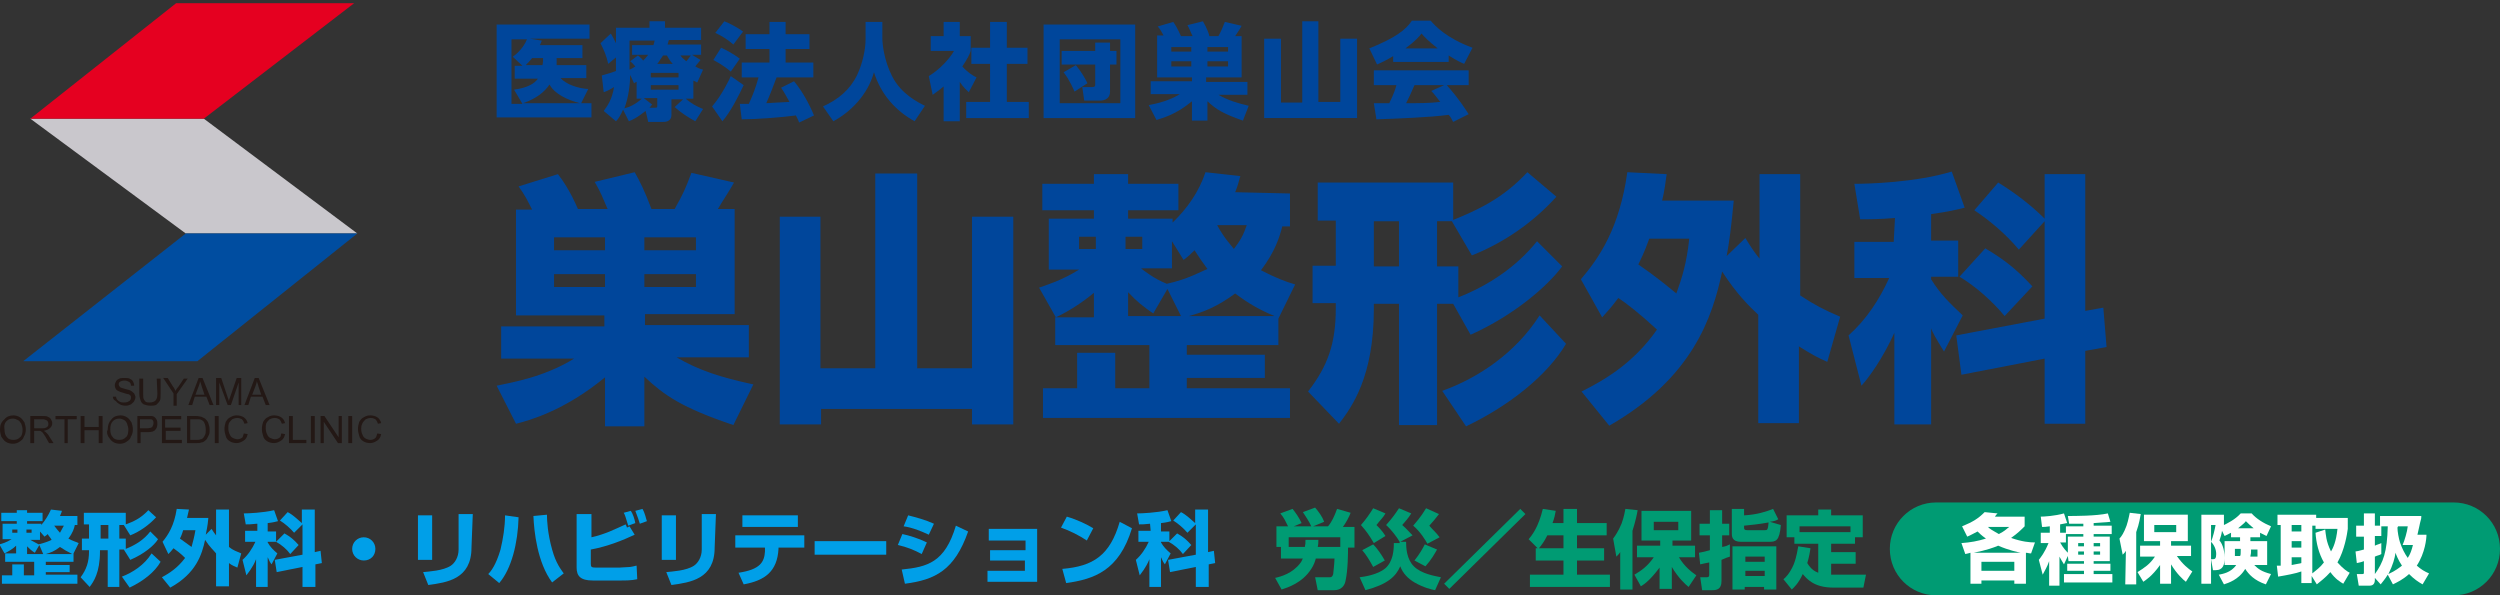 <?xml version="1.0" encoding="utf-8"?>
<!-- Generator: Adobe Illustrator 27.5.0, SVG Export Plug-In . SVG Version: 6.00 Build 0)  -->
<svg version="1.1" id="レイヤー_1" xmlns="http://www.w3.org/2000/svg" xmlns:xlink="http://www.w3.org/1999/xlink" x="0px"
	 y="0px" viewBox="0 0 387.6 92.3" style="enable-background:new 0 0 387.6 92.3;" xml:space="preserve">
<rect x="0" y="0" width="387.6" height="92.3" fill="#333333" stroke="none"/>
<style type="text/css">
	.st0{fill:#231815;}
	.st1{fill:#C9C7CC;}
	.st2{fill:#E50020;}
	.st3{fill:#004DA0;}
	.st4{fill:#009FE8;}
	.st5{fill:#009B73;}
	.st6{fill:#FFFFFF;}
	.st7{fill:#00469B;}
</style>
<g>
	<g>
		<path class="st0" d="M17.5,61.5H18c0,0.2,0.1,0.4,0.2,0.5s0.2,0.2,0.4,0.3c0.2,0.1,0.4,0.1,0.6,0.1s0.4,0,0.6-0.1s0.3-0.1,0.4-0.3
			c0.1-0.1,0.1-0.2,0.1-0.4c0-0.1,0-0.2-0.1-0.3c-0.1-0.1-0.2-0.2-0.4-0.2c-0.1,0-0.4-0.1-0.7-0.2c-0.4-0.1-0.6-0.2-0.8-0.3
			c-0.2-0.1-0.3-0.2-0.4-0.4c-0.1-0.2-0.1-0.3-0.1-0.5s0.1-0.4,0.2-0.6s0.3-0.3,0.5-0.4s0.5-0.1,0.8-0.1s0.6,0,0.8,0.1
			c0.2,0.1,0.4,0.2,0.5,0.4c0.1,0.2,0.2,0.4,0.2,0.7h-0.5c0-0.3-0.1-0.5-0.3-0.6c-0.2-0.1-0.4-0.2-0.7-0.2c-0.3,0-0.6,0.1-0.7,0.2
			c-0.2,0.1-0.2,0.3-0.2,0.4s0.1,0.3,0.2,0.4s0.4,0.2,0.8,0.3c0.4,0.1,0.8,0.2,0.9,0.3c0.2,0.1,0.4,0.3,0.5,0.4
			c0.1,0.2,0.2,0.4,0.2,0.6s-0.1,0.4-0.2,0.6s-0.3,0.3-0.5,0.5c-0.2,0.1-0.5,0.2-0.8,0.2c-0.4,0-0.7-0.1-0.9-0.2s-0.5-0.3-0.6-0.5
			C17.6,62,17.5,61.8,17.5,61.5z"/>
		<path class="st0" d="M24.3,58.7h0.6v2.4c0,0.4,0,0.8-0.1,1s-0.3,0.4-0.5,0.6s-0.6,0.2-1,0.2s-0.7-0.1-1-0.2
			c-0.2-0.1-0.4-0.3-0.5-0.6c-0.1-0.3-0.2-0.6-0.2-1v-2.4h0.6v2.4c0,0.4,0,0.6,0.1,0.8c0.1,0.2,0.2,0.3,0.3,0.4
			c0.2,0.1,0.4,0.1,0.6,0.1c0.4,0,0.7-0.1,0.9-0.3c0.2-0.2,0.3-0.5,0.3-1.1L24.3,58.7L24.3,58.7z"/>
		<path class="st0" d="M26.9,62.8V61l-1.6-2.4H26l0.8,1.3c0.2,0.2,0.3,0.5,0.4,0.7c0.1-0.2,0.3-0.5,0.5-0.7l0.8-1.2h0.6l-1.7,2.4
			v1.8h-0.5V62.8z"/>
		<path class="st0" d="M30.8,59.9c0.1-0.3,0.2-0.5,0.2-0.8c0.1,0.2,0.2,0.5,0.3,0.9l0.4,1.2h-1.4L30.8,59.9z M29.8,62.8l0.4-1.3H32
			l0.5,1.3h0.6l-1.7-4.2h-0.6l-1.6,4.2H29.8z"/>
		<path class="st0" d="M33.5,62.8v-4.2h0.8l1,3c0.1,0.3,0.2,0.5,0.2,0.6c0-0.2,0.1-0.4,0.2-0.7l1-2.9h0.7v4.2H37v-3.5l-1.2,3.5h-0.5
			L34,59.3v3.5H33.5z"/>
		<path class="st0" d="M39.6,59.9c0.1-0.3,0.2-0.5,0.2-0.8c0.1,0.2,0.2,0.5,0.3,0.9l0.4,1.2h-1.4L39.6,59.9z M38.5,62.8l0.4-1.3h1.8
			l0.5,1.3h0.6l-1.7-4.2h-0.6l-1.6,4.2H38.5z"/>
		<path class="st0" d="M1,65.3c0.3-0.3,0.6-0.4,1-0.4c0.3,0,0.5,0.1,0.7,0.2c0.3,0.1,0.4,0.3,0.6,0.6c0.1,0.3,0.2,0.6,0.2,0.9
			c0,0.5-0.1,1-0.4,1.2c-0.3,0.3-0.6,0.4-1,0.4s-0.8-0.1-1-0.4c-0.3-0.3-0.4-0.7-0.4-1.2C0.6,66,0.7,65.6,1,65.3z M0.2,67.7
			c0.2,0.3,0.4,0.6,0.7,0.8c0.3,0.2,0.7,0.3,1.1,0.3s0.7-0.1,1-0.3c0.3-0.2,0.6-0.4,0.7-0.8C3.9,67.4,4,67,4,66.6s-0.1-0.8-0.2-1.1
			c-0.2-0.3-0.4-0.6-0.7-0.8c-0.3-0.2-0.7-0.3-1-0.3c-0.6,0-1.1,0.2-1.4,0.6C0.2,65.4,0,65.9,0,66.6C0,67,0.1,67.3,0.2,67.7z"/>
		<path class="st0" d="M5.3,65h1.3c0.3,0,0.5,0.1,0.7,0.2c0.1,0.1,0.2,0.3,0.2,0.5c0,0.1,0,0.3-0.1,0.4s-0.2,0.2-0.3,0.2
			c-0.1,0.1-0.3,0.1-0.6,0.1H5.3V65z M5.3,68.7v-1.9h0.6c0.1,0,0.2,0,0.3,0c0.1,0,0.2,0.1,0.2,0.1C6.5,67,6.6,67,6.7,67.2
			c0.1,0.1,0.2,0.3,0.4,0.6l0.5,0.9h0.7l-0.7-1.1c-0.1-0.2-0.3-0.4-0.5-0.6c-0.1-0.1-0.2-0.1-0.3-0.2c0.4-0.1,0.7-0.2,0.9-0.4
			c0.3-0.2,0.4-0.5,0.4-0.8c0-0.2-0.1-0.4-0.2-0.6c-0.1-0.2-0.3-0.3-0.5-0.4s-0.5-0.1-0.8-0.1H4.7v4.2H5.3z"/>
		<path class="st0" d="M10,68.7V65H8.6v-0.5h3.3V65h-1.4v3.7H10z"/>
		<path class="st0" d="M12.5,68.7v-4.2h0.6v1.7h2.2v-1.7h0.6v4.2h-0.6v-2h-2.2v2H12.5z"/>
		<path class="st0" d="M17.5,65.3c0.3-0.3,0.6-0.4,1-0.4c0.3,0,0.5,0.1,0.7,0.2s0.4,0.3,0.5,0.6c0.1,0.3,0.2,0.6,0.2,0.9
			c0,0.5-0.1,1-0.4,1.2c-0.3,0.3-0.6,0.4-1,0.4s-0.8-0.1-1-0.4c-0.3-0.3-0.4-0.7-0.4-1.2C17.1,66,17.2,65.6,17.5,65.3z M16.8,67.7
			c0.2,0.3,0.4,0.6,0.7,0.8c0.3,0.2,0.7,0.3,1.1,0.3s0.7-0.1,1-0.3c0.3-0.2,0.6-0.4,0.7-0.8c0.2-0.3,0.3-0.7,0.3-1.1
			s-0.1-0.8-0.2-1.1c-0.2-0.3-0.4-0.6-0.7-0.8c-0.3-0.2-0.7-0.3-1-0.3c-0.6,0-1.1,0.2-1.4,0.6c-0.4,0.4-0.6,0.9-0.6,1.6
			C16.5,67,16.6,67.3,16.8,67.7z"/>
		<path class="st0" d="M21.8,65h1.1c0.2,0,0.4,0,0.5,0s0.3,0.1,0.3,0.2c0.1,0.1,0.1,0.3,0.1,0.4c0,0.2-0.1,0.4-0.2,0.6
			c-0.1,0.1-0.4,0.2-0.8,0.2h-1.1V65H21.8z M21.8,68.7V67h1.1c0.6,0,1-0.1,1.2-0.4c0.2-0.2,0.3-0.5,0.3-0.9c0-0.2,0-0.4-0.1-0.6
			s-0.2-0.3-0.3-0.4c-0.1-0.1-0.3-0.2-0.5-0.2c-0.1,0-0.4,0-0.6,0h-1.6v4.2H21.8z"/>
		<path class="st0" d="M25.1,68.7v-4.2h3V65h-2.5v1.3H28v0.5h-2.3v1.4h2.5v0.5H25.1z"/>
		<path class="st0" d="M29.6,65h0.9c0.3,0,0.6,0,0.7,0.1c0.2,0.1,0.4,0.2,0.5,0.5c0.1,0.2,0.2,0.6,0.2,1c0,0.3,0,0.6-0.1,0.8
			c-0.1,0.2-0.2,0.4-0.3,0.5c-0.1,0.1-0.2,0.2-0.4,0.2c-0.2,0.1-0.4,0.1-0.7,0.1h-0.9V65H29.6z M30.5,68.7c0.3,0,0.5,0,0.7-0.1
			c0.2,0,0.4-0.1,0.5-0.2s0.3-0.2,0.4-0.4c0.1-0.2,0.2-0.4,0.3-0.6s0.1-0.5,0.1-0.8c0-0.4-0.1-0.7-0.2-1c-0.1-0.3-0.3-0.5-0.5-0.7
			c-0.2-0.1-0.4-0.2-0.6-0.3c-0.2,0-0.4-0.1-0.7-0.1H29v4.2H30.5z"/>
		<path class="st0" d="M33.3,68.7v-4.2h0.6v4.2H33.3z"/>
		<path class="st0" d="M37.8,67.2l0.6,0.1c-0.1,0.5-0.3,0.8-0.6,1s-0.7,0.4-1.1,0.4c-0.4,0-0.8-0.1-1.1-0.3
			c-0.3-0.2-0.5-0.4-0.6-0.8c-0.1-0.3-0.2-0.7-0.2-1.1s0.1-0.8,0.2-1.1c0.2-0.3,0.4-0.6,0.7-0.7c0.3-0.2,0.6-0.3,1-0.3
			s0.8,0.1,1.1,0.3c0.3,0.2,0.5,0.5,0.6,0.9l-0.5,0.1c-0.1-0.3-0.2-0.5-0.4-0.7c-0.2-0.1-0.4-0.2-0.7-0.2S36.2,64.9,36,65
			c-0.2,0.2-0.4,0.4-0.5,0.6c-0.1,0.3-0.1,0.5-0.1,0.8c0,0.4,0.1,0.7,0.2,0.9c0.1,0.3,0.3,0.5,0.5,0.6s0.5,0.2,0.7,0.2
			c0.3,0,0.6-0.1,0.8-0.3C37.6,67.8,37.7,67.6,37.8,67.2z"/>
		<path class="st0" d="M43.6,67.2l0.6,0.1c-0.1,0.5-0.3,0.8-0.6,1s-0.7,0.4-1.1,0.4c-0.4,0-0.8-0.1-1.1-0.3
			c-0.3-0.2-0.5-0.4-0.6-0.8c-0.1-0.3-0.2-0.7-0.2-1.1s0.1-0.8,0.2-1.1c0.2-0.3,0.4-0.6,0.7-0.7c0.3-0.2,0.6-0.3,1-0.3
			s0.8,0.1,1.1,0.3c0.3,0.2,0.5,0.5,0.6,0.9l-0.5,0.1c-0.1-0.3-0.2-0.5-0.4-0.7c-0.2-0.1-0.4-0.2-0.7-0.2S42,64.9,41.8,65
			c-0.2,0.2-0.4,0.4-0.5,0.6c-0.1,0.3-0.1,0.5-0.1,0.8c0,0.4,0.1,0.7,0.2,0.9c0.1,0.3,0.3,0.5,0.5,0.6s0.5,0.2,0.7,0.2
			c0.3,0,0.6-0.1,0.8-0.3S43.5,67.6,43.6,67.2z"/>
		<path class="st0" d="M44.8,68.7v-4.2h0.6v3.7h2.1v0.5H44.8z"/>
		<path class="st0" d="M48.2,68.7v-4.2h0.6v4.2H48.2z"/>
		<path class="st0" d="M49.7,68.7v-4.2h0.6l2.2,3.3v-3.3H53v4.2h-0.6l-2.2-3.3v3.3H49.7z"/>
		<path class="st0" d="M54,68.7v-4.2h0.6v4.2H54z"/>
		<path class="st0" d="M58.5,67.2l0.6,0.1c-0.1,0.5-0.3,0.8-0.6,1s-0.7,0.4-1.1,0.4c-0.4,0-0.8-0.1-1.1-0.3
			c-0.3-0.2-0.5-0.4-0.6-0.8c-0.1-0.3-0.2-0.7-0.2-1.1s0.1-0.8,0.2-1.1c0.2-0.3,0.4-0.6,0.7-0.7c0.3-0.2,0.6-0.3,1-0.3
			s0.8,0.1,1.1,0.3c0.3,0.2,0.5,0.5,0.6,0.9l-0.5,0.1c-0.1-0.3-0.2-0.5-0.4-0.7c-0.2-0.1-0.4-0.2-0.7-0.2s-0.6,0.1-0.8,0.2
			c-0.2,0.2-0.4,0.4-0.5,0.6C56,66,56,66.3,56,66.5c0,0.4,0.1,0.7,0.2,0.9c0.1,0.3,0.3,0.5,0.5,0.6s0.5,0.2,0.7,0.2
			c0.3,0,0.6-0.1,0.8-0.3C58.3,67.8,58.4,67.6,58.5,67.2z"/>
	</g>
	<g>
		<polygon class="st1" points="4.7,18.4 31.6,18.4 55.4,36.2 28.8,36.2 		"/>
		<polygon class="st2" points="54.9,0.5 27.3,0.5 4.7,18.4 31.6,18.4 		"/>
		<polygon class="st3" points="3.6,56 30.6,56 55.4,36.2 28.8,36.2 		"/>
	</g>
</g>
<g>
	<g>
		<path class="st4" d="M4.9,82.1v0.5H4.1v-0.5H4.9z M9.3,80c0.1-0.3,0.2-0.4,0.3-0.8L7.9,79c-0.4,0.9-0.9,1.7-1.5,2.4v-0.2H4.2v-0.4
			h2.4v-1.3H4.2v-0.4H2.6v0.4H0.2v1.3h2.4v0.4H0.4v2.4h1.4c-0.8,0.5-1.5,0.7-1.9,0.8l0.8,1.4c0.6-0.3,1.3-0.7,1.8-1.2v1.2H0.8v1.3
			h4.5v2.1H3.7v-1.7H1.9v1.7H0.3v1.3H12v-1.4H7.1v-0.4h3.7v-1.1H7.1v-0.5h4.3v-1.3l0.8-1.6c-0.4-0.2-0.9-0.3-1.6-0.7
			c0.7-0.9,0.9-1.6,1-2.1H12V80H9.3z M2.7,82.1v0.5H1.9v-0.5H2.7z M9.9,81.5c-0.2,0.4-0.4,0.7-0.6,1.1C9,82.3,8.8,82,8.4,81.5H9.9z
			 M6.9,83.2c0.3-0.2,0.4-0.3,0.5-0.4c0.2,0.4,0.4,0.5,0.6,0.9c-0.4,0.2-0.9,0.4-2,0.7c-0.6-0.3-1.1-0.6-1.3-0.7h1.5v-1.3L6.9,83.2z
			 M6.7,85.9H4.2v-1.2c0.4,0.4,0.7,0.7,1.2,1l0.7-1.2L6.7,85.9z M7.1,85.9c0.7-0.2,1.3-0.4,2.2-1.1c0.6,0.4,1.1,0.7,1.9,1.1H7.1z"/>
		<path class="st4" d="M16.8,81.4v2.1h-1.2v-2.1H16.8z M20.2,86.8c2.1-0.9,3.7-2.2,4.3-3.2l-1.2-1.2c-1,1.3-2.3,2.1-3.8,2.7v-1.6h-1
			v-2.1h0.7l0,0l1,1.6c1.5-0.6,2.9-1.6,4-2.8L23,79.1c-1.2,1.3-2.4,1.8-3.5,2.2v-1.8H13v1.8h0.8v2.2h-1.1v1.8h1.1v0.2
			c0,1.6-0.4,2.8-1.3,4l1.4,1.5c0.6-0.8,1.6-2.2,1.6-5.5v-0.2h1.2V91h1.8v-5.8h0.7L20.2,86.8z M23.5,85.8c-1.1,1.8-3,3-4.6,3.6
			l1.2,1.7c2.1-1,3.9-2.4,4.8-4L23.5,85.8z"/>
		<path class="st4" d="M30.3,82.2c-0.2,1.2-0.4,1.8-0.6,2.6c-0.4-0.3-1.1-0.8-1.8-1.3c0.1-0.2,0.3-0.6,0.5-1.3H30.3z M26.1,85.9
			c0.3-0.3,0.4-0.4,0.8-0.9c0.4,0.3,1,0.7,1.8,1.5c-1.2,1.6-2.5,2.4-3.6,3l1.3,1.6c4-2.2,4.9-5.1,5.4-7.4c0.7,1.1,1.3,1.6,1.7,2.1
			v5.1h2v-3.6c0.5,0.4,0.9,0.5,1.3,0.7l0.6-2.2c-0.7-0.3-1.3-0.5-1.9-1v-5.8h-2v4c-0.3-0.4-0.4-0.5-0.7-1l-0.9,0.9
			c0.1-0.6,0.3-1.3,0.4-2.6H29c0.1-0.5,0.2-0.8,0.3-1.3l-1.9-0.1c-0.4,2.6-1.3,4-2.2,5.1L26.1,85.9z"/>
		<path class="st4" d="M46.9,86v-4.7l-1.3,1.3c-0.6-0.7-1.4-1.4-2.2-1.9l1.2-1.3c0.8,0.4,1.5,1.1,2.2,1.7v-2.1h2v6.6l0.9-0.2
			l0.2,1.9l-1,0.2V91h-2v-3.1l-4,0.8l-0.3-1.9L46.9,86z M39.8,81.2c-0.8,0.1-1.3,0.1-1.7,0.1l-0.3-1.7c0.7,0,3-0.1,4.7-0.5l0.6,1.7
			c-0.4,0.1-0.7,0.2-1.6,0.3v1.3h1.3V84h-1.3v0.1c0.4,0.7,0.9,1.2,1.5,1.7l-0.9,1.7c-0.4-0.5-0.5-1-0.6-1.1V91h-1.8v-4.3
			c-0.5,1.3-1.3,2.2-1.5,2.5l-0.6-2.4c0.8-0.7,1.5-1.7,2-2.8h-1.6v-1.7h1.9V81.2z M44.1,82.7c0.9,0.5,1.5,1,2.2,1.8L45,85.9
			c-0.5-0.7-1.3-1.4-2.2-1.9L44.1,82.7z"/>
		<path class="st4" d="M56.4,86.9c-1,0-1.8-0.8-1.8-1.8c0-1,0.8-1.8,1.8-1.8c1,0,1.8,0.8,1.8,1.8C58.2,86.1,57.5,86.9,56.4,86.9z"/>
		<path class="st4" d="M67,86.8h-2.2v-6.9H67V86.8z M73.1,84.9c0,4.9-3.8,5.4-6.7,5.8l-0.8-2c0.9-0.1,3.1-0.2,4.3-1
			c0.6-0.4,1.2-1.3,1.2-2.5v-5.5h2.2L73.1,84.9L73.1,84.9z"/>
		<path class="st4" d="M75.7,89c0.4-0.4,1.2-1.4,1.9-3.8c0.4-1.7,0.7-3.5,0.7-5.3l2.1,0.3c-0.1,4-1.1,8-3,10.2L75.7,89z M84.8,79.8
			c0,0.9,0.1,2.9,0.8,5.4c0.6,2.2,1.4,3.1,1.8,3.7l-1.8,1.4c-2.3-3.1-2.8-7.9-2.9-10.3L84.8,79.8z"/>
		<path class="st4" d="M91.7,79.9v3.4c2.2-0.5,3.5-1.2,5.3-2c0,0,0.2,0.4,0.2,0.5l0.4-0.2l0.8,1.3c-1.7,0.8-4.1,1.8-6.8,2.3v2.2
			c0,0.5,0.1,0.6,0.8,0.6h3.6c0.1,0,1.7-0.1,1.7-0.1c0.7-0.1,0.8-0.2,1-0.2l0.1,2.1c-0.9,0.2-1.8,0.2-2.5,0.2h-4.4
			c-1.9,0-2.5-0.7-2.5-2v-8.3H91.7z M97.4,81.5c-0.4-1.3-0.5-1.7-0.7-2l1.1-0.3c0.3,0.4,0.6,1.3,0.7,1.9L97.4,81.5z M99.2,81.2
			c-0.1-0.4-0.4-1.2-0.7-2l1.1-0.3c0.4,0.6,0.6,1.7,0.7,1.9L99.2,81.2z"/>
		<path class="st4" d="M104.8,86.8h-2.2v-6.9h2.2V86.8z M110.8,84.9c0,4.9-3.8,5.4-6.7,5.8l-0.8-2c0.9-0.1,3.1-0.2,4.3-1
			c0.6-0.4,1.2-1.3,1.2-2.5v-5.5h2.2L110.8,84.9L110.8,84.9z"/>
		<path class="st4" d="M123.7,79.9v1.8h-8.6v-1.8H123.7z M124.7,83v1.9h-4v0.2c-0.2,3.5-2.1,4.9-5.4,5.5l-0.8-1.8
			c3.4-0.5,4-1.7,4.1-3.3c0-0.1,0-0.3,0-0.4v-0.2h-4.6V83H124.7z"/>
		<path class="st4" d="M137.4,83.9V86h-11.1v-2.1H137.4z"/>
		<path class="st4" d="M144,82.9c-1.3-0.6-2.5-1.1-3.9-1.3l0.7-1.7c1.2,0.3,2.7,0.7,4,1.3L144,82.9z M142.9,85.9
			c-1.1-0.6-2.3-1.1-3.7-1.4l0.7-1.7c1,0.2,2.6,0.7,3.8,1.3L142.9,85.9z M139.8,88.3c4-0.4,6.7-1.1,8.4-6.8l1.9,0.9
			c-2.1,6-5.1,7.5-9.8,8.1L139.8,88.3z"/>
		<path class="st4" d="M160.8,82v8.2h-7.7v-1.7h5.8v-1.6h-5.4v-1.6h5.5v-1.5h-5.7V82H160.8z"/>
		<path class="st4" d="M168.5,83.8c-1.2-0.8-2.6-1.5-4-2l0.9-1.7c1.7,0.5,3.1,1.2,4.1,1.8L168.5,83.8z M164.7,88.2
			c4.8-0.4,7.4-2.1,8.9-7.3l1.9,1c-2,6.6-5.9,7.9-10.2,8.5L164.7,88.2z"/>
		<path class="st4" d="M185.4,86v-4.7l-1.3,1.3c-0.6-0.7-1.4-1.4-2.2-1.9l1.2-1.3c0.8,0.4,1.5,1.1,2.2,1.7v-2.1h2v6.6l0.9-0.2
			l0.2,1.9l-1,0.2V91h-2v-3.1l-4,0.8l-0.3-1.9L185.4,86z M178.3,81.2c-0.8,0.1-1.3,0.1-1.7,0.1l-0.3-1.7c0.7,0,3-0.1,4.7-0.5
			l0.6,1.7c-0.4,0.1-0.7,0.2-1.6,0.3v1.3h1.3V84H180v0.1c0.4,0.7,0.9,1.2,1.5,1.7l-0.9,1.7c-0.4-0.5-0.5-1-0.6-1.1V91h-1.8v-4.3
			c-0.5,1.3-1.3,2.2-1.5,2.5l-0.6-2.4c0.8-0.7,1.5-1.7,2-2.8h-1.6v-1.7h1.9L178.3,81.2L178.3,81.2z M182.5,82.7
			c0.9,0.5,1.5,1,2.2,1.8l-1.3,1.4c-0.5-0.7-1.3-1.4-2.2-1.9L182.5,82.7z"/>
	</g>
	<g>
		<g>
			<path class="st5" d="M202.4,83.7c0,0.5,0,0.7-0.1,1.1h-2.5v-1.5h8v1.5h-3.5c0.1-0.4,0.1-0.7,0.1-1.1H202.4z M198.7,91.4
				c0.9-0.3,3.2-1,4.6-3.2c0.4-0.6,0.6-1.2,0.7-1.6h2.9c0,0.8-0.2,2.2-0.2,2.4c-0.1,0.4-0.3,0.5-0.5,0.5h-2.3l0.4,2h2.6
				c1.1,0,1.6-0.8,1.7-1.4c0.4-1.7,0.4-4.6,0.4-5.2h1v-3.2h-1.8c0.4-0.5,1.1-1.8,1.2-2.2l-2.1-0.6c-0.4,1.1-0.8,2-1.4,2.7h-2.3
				l1.7-0.7c-0.3-0.8-0.8-1.5-1.4-2.2l-1.9,0.7c0.5,0.8,0.9,1.3,1.3,2.2h-2.7l1.2-0.5c-0.4-0.9-1-1.7-1.4-2.2l-1.9,0.7
				c0.6,0.7,0.8,1.2,1.2,2h-1.8v3.2h0.7v1.8h3.4c-0.1,0.1-0.2,0.5-0.4,0.7c-1.2,1.6-3,2.1-3.9,2.3L198.7,91.4z"/>
			<path class="st5" d="M217,84c-0.4-0.7-1.3-1.9-2.1-2.6c0.9-1,1.4-1.7,2-2.6l1.9,0.8c-0.5,0.8-0.8,1.1-1.4,1.8
				c0.6,0.5,1.1,1.1,1.6,1.6l-1.9,1h0.9c0,1,0.1,2.7,1.2,3.8c1.2,1.2,3.3,1.5,4.2,1.7l-0.9,2c-0.6-0.1-1.8-0.4-3.2-1.2
				c-1-0.6-1.8-1.4-2.2-2.5c-0.7,1.6-2,2.8-5.4,3.7l-0.9-2c0.8-0.1,2.8-0.4,4-1.4c1.2-1.1,1.3-2.8,1.3-3.9h0.9V84z M213,84.2
				c-0.7-1.2-1.2-1.9-2-2.8c0.8-0.9,1.4-1.8,1.9-2.6l1.9,0.8c-0.4,0.7-0.7,0.9-1.4,1.8c0.3,0.3,1,1,1.4,1.7L213,84.2z M221.3,84.3
				c-0.2-0.4-1.1-1.9-2.2-2.8c0.4-0.5,1.1-1.2,2-2.7l2,0.9c-0.6,0.8-0.8,1-1.5,1.8c0.4,0.5,1.1,1.1,1.6,1.8L221.3,84.3z M212.9,87.9
				c-0.6-1.1-1.1-1.9-1.7-2.6l1.7-0.9c0.6,0.6,1.3,1.6,1.8,2.5L212.9,87.9z M219.3,86.9c0.8-1,1.3-1.9,1.6-2.5l1.9,0.8
				c-0.4,0.7-0.9,1.6-1.8,2.6L219.3,86.9z"/>
			<path class="st5" d="M236.5,79.7l-11.8,11.6l-0.8-0.8l11.8-11.6L236.5,79.7z"/>
			<path class="st5" d="M238.6,85c0.4-0.5,0.8-1,1.3-2h2.5v2H238.6z M238.1,85v1.9h4.3v2.2h-5.2V91h12.4v-1.9h-5.1v-2.2h4.2V85h-4.2
				v-2h4.6v-1.9h-4.6v-2.2h-2.1v2.2h-1.7c0.3-0.8,0.4-1.3,0.5-1.9l-2-0.3c-0.7,2.9-1.7,4.1-2.2,4.7l1.4,1.4
				C238.4,85,238.1,85,238.1,85z"/>
			<path class="st5" d="M260.2,80.9v1.3h-3.8v-1.3H260.2z M254.4,90.9c0.5-0.3,1.4-0.9,2.9-2.9v3.3h1.9v-3.4c1,1.7,2.1,2.7,2.6,3.1
				l1.2-1.8c-0.7-0.5-1.8-1.3-2.7-2.8h2.5v-1.8h-3.5v-0.8h2.9v-4.6h-7.7v4.6h2.9v0.8h-3.6v1.8h2.6c-0.9,1.3-1.8,2-3,2.7L254.4,90.9z
				 M251.2,91.4h1.9v-9.1c0.5-1.6,0.7-2.6,0.8-3.2l-1.9-0.2c-0.1,0.5-0.2,1.2-0.6,2.3c-0.5,1.2-1,1.9-1.3,2.3l0.5,2.8
				c0.3-0.3,0.4-0.4,0.6-0.7V91.4z"/>
			<path class="st5" d="M273.6,86.3v0.8h-3v-0.8H273.6z M268.6,84.7v6.7h1.9V91h3v0.4h1.9v-6.7H268.6z M273.6,88.5v0.8h-3v-0.8
				H273.6z M263.6,87.5c0.5-0.1,0.8-0.2,1.4-0.3v1.9c0,0.3-0.1,0.4-0.4,0.4h-1l0.3,2h1.6c0.6,0,1.4-0.1,1.4-1.4v-3.3
				c0.7-0.3,0.9-0.4,1.3-0.5v-1.9c-0.4,0.2-0.6,0.3-1.2,0.4V83h1.1v-1.8H267v-2.1h-1.9v2.1h-1.6V83h1.6v2.3
				c-0.7,0.2-1.1,0.3-1.7,0.4L263.6,87.5z M274.9,78.9c-1,0.4-2.5,0.9-4.5,1v-1h-1.9v3.8c0,0.4,0,1.3,1.4,1.3h4.4
				c1,0,1.6-0.1,1.8-2.6l-1.7-0.5c0.7-0.1,1-0.2,1.3-0.4L274.9,78.9z M270.4,81.5c0.9-0.1,2.2-0.2,3.8-0.5c-0.1,1.2-0.2,1.2-0.6,1.2
				h-2.7c-0.4,0-0.5-0.1-0.5-0.4V81.5z"/>
			<path class="st5" d="M279,82.5v-0.9h7.9v0.9H279z M278.8,84.7c-0.1,0.4-0.2,1.5-0.7,2.8c-0.6,1.4-1.3,2.1-1.6,2.3l1.3,1.6
				c0.4-0.4,1-0.9,1.7-2.4c0.6,0.7,1.7,2.1,4.7,2.1h4.7l0.4-2h-4.7c-0.4,0-0.5,0-0.7,0v-1.7h3.8v-1.8h-3.8v-1.3h3.7v-1h1.2v-3.4
				h-4.9V79h-2v0.9H277v3.4h1.2v1h3.7v4.5c-0.5-0.2-1.1-0.5-1.7-1.5c0.3-1,0.4-1.7,0.5-2.3L278.8,84.7z"/>
		</g>
		<g>
			<path class="st5" d="M387.6,85.1c0,4-3.2,7.2-7.2,7.2h-80.2c-4,0-7.2-3.2-7.2-7.2l0,0c0-4,3.2-7.2,7.2-7.2h80.2
				C384.4,77.9,387.6,81.1,387.6,85.1L387.6,85.1z"/>
			<g>
				<path class="st6" d="M306,85.7c2-0.4,3.1-0.8,3.8-1.1c1.6,0.7,3,1,3.5,1.1H306z M305,83.2c0.5-0.2,1-0.5,1.6-0.8
					c0.3,0.3,0.6,0.6,1.3,1.1c-1.3,0.4-2.4,0.6-3.8,0.7l0.6,1.7c0.4-0.1,0.5-0.1,0.8-0.2v4.8h1.7V90h5.1v0.5h1.8v-4.8
					c0.3,0,0.4,0.1,0.8,0.1l0.6-1.7c-0.8,0-2-0.1-3.7-0.7c1-0.7,1.6-1.3,2.1-1.8v-1.5h-4.6c0.1-0.2,0.2-0.3,0.4-0.5l-2-0.2
					c-1,1-1.8,1.5-3.5,2.2L305,83.2z M312.3,87.1v1.4h-5.1v-1.4H312.3z M311.5,81.7c-0.3,0.2-0.6,0.6-1.6,1.1
					c-0.9-0.5-1.4-0.8-1.7-1.1H311.5z"/>
				<path class="st6" d="M323.1,85.5V86h-0.9v-0.5H323.1z M320.7,87h2.4v0.4h-2.6v1.1h2.6V89H320v1.3h7.5V89h-2.9v-0.5h2.6v-1.1
					h-2.6V87h2.5v-3.8h-2.5v-0.4h2.8v-1.3h-2.8v-0.4c1-0.1,1.9-0.1,2.6-0.2l-0.4-1.3c-1.8,0.4-5.2,0.4-6.2,0.4l0.2,1.2h0.5
					c0.3,0,1.5,0,1.7,0v0.4h-2.7v1h-0.9v-1.3c0.7-0.1,0.9-0.2,1.1-0.2l-0.5-1.5c-1.4,0.4-3.1,0.5-3.6,0.5l0.2,1.6
					c0.3,0,0.6,0,1.2-0.1v1h-1.4v1.6h1.2c-0.6,1.5-1.2,2.2-1.5,2.6l0.6,2.3c0.3-0.6,0.7-1.2,1-2.1v3.8h1.6v-4.5
					c0.2,0.4,0.4,0.7,0.7,1.2l0.6-1.3L320.7,87L320.7,87z M320.7,85.8c-0.4-0.4-0.8-0.8-1.3-1.7h0.9v-1.3h2.7v0.4h-2.4v2.6H320.7z
					 M323.1,84.2v0.5h-0.9v-0.5H323.1z M325.6,84.2v0.5h-1v-0.5H325.6z M325.6,85.5V86h-1v-0.5H325.6z"/>
				<path class="st6" d="M337.4,81.4v1.1H334v-1.1H337.4z M332.3,90.2c0.4-0.3,1.3-0.8,2.6-2.6v2.9h1.7v-3c0.9,1.5,1.9,2.4,2.3,2.7
					l1-1.6c-0.6-0.4-1.5-1.1-2.4-2.4h2.2v-1.6h-3.1v-0.7h2.6v-4.1h-6.8v4.1h2.5v0.7h-3.1v1.7h2.3c-0.8,1.2-1.6,1.7-2.7,2.4
					L332.3,90.2z M329.5,90.6h1.7v-8.1c0.5-1.4,0.6-2.3,0.7-2.8l-1.7-0.2c-0.1,0.4-0.2,1.1-0.5,2c-0.4,1.1-0.8,1.7-1.1,2l0.5,2.5
					c0.3-0.3,0.4-0.4,0.5-0.6L329.5,90.6L329.5,90.6z"/>
				<path class="st6" d="M349,85.2h1v1.1h-1.1c0-0.2,0.1-0.4,0.1-0.7V85.2z M344.8,79.8h-3.5v10.7h1.5V84c0.5,0.5,0.8,1.2,0.8,1.9
					c0,0.7-0.2,0.8-0.5,0.8h-0.3l0.3,1.7h0.4c1.2,0,1.4-0.9,1.4-1.9c0-1.5-0.5-2.4-0.8-2.7c0.2-0.6,0.3-0.8,0.4-1.5l0.4,0.8
					c0.4-0.2,0.6-0.3,1-0.5v0.7h1.4v0.6h-2.4v3.7h1.8c-0.8,1.2-2.2,1.4-2.7,1.5l0.8,1.5c0.6-0.2,2.3-0.7,3.3-2.4
					c0.5,0.8,1.4,1.8,3.2,2.4l0.8-1.6c-1.5-0.4-2-0.8-2.6-1.4h2v-3.7h-2.6v-0.6h1.5v-0.7c0.4,0.2,0.6,0.3,1,0.5l0.7-1.5
					c-1.2-0.5-2.3-1.2-3-2h-1.7c-0.9,1-2.2,1.6-2.6,1.8L344.8,79.8L344.8,79.8z M347.4,85.4c0,0.4,0,0.7-0.1,0.8h-0.8v-1.1h0.9V85.4
					z M343.5,81.4c-0.1,0.6-0.4,1.9-0.7,2.6v-2.6H343.5z M347,81.9c0.7-0.6,1-0.8,1.2-1.1c0.3,0.3,0.7,0.7,1.2,1.1H347z"/>
				<path class="st6" d="M359,82.6c0.1,1.6,0.5,3.2,1.3,4.6c-0.6,0.8-1.2,1.2-1.8,1.7v-7.4h0.5V82h3.4c-0.2,2-0.7,3-1,3.5
					c-0.8-1.6-0.8-2.7-0.9-3.4L359,82.6z M364.3,88.8c-0.4-0.2-1-0.6-1.9-1.6c1.1-1.9,1.5-4.4,1.6-5.2v-1.7h-4.9v-0.5h-6v1.6h0.5
					v6.3c-0.3,0-0.4,0-0.6,0l0.2,1.7c1.2-0.2,2.8-0.5,3.6-0.8v1.8h1.6v-1.1l0.8,1.3c0.6-0.5,1.3-1,2.1-1.9c0.8,1.1,1.5,1.5,2,1.8
					L364.3,88.8z M356.8,83.9v1h-1.5v-1H356.8z M356.8,87.3c-0.3,0.1-0.6,0.1-1.5,0.3v-1.2h1.5V87.3z M356.8,81.4v1h-1.5v-1H356.8z"
					/>
				<path class="st6" d="M368.2,86.3c0.4-0.2,0.7-0.2,1-0.4v-1.7c-0.4,0.2-0.6,0.2-1,0.4v-1.5h1v-1.5h1c-0.1,4-0.7,5.6-2,7.4V86.3z
					 M369.1,90.6c0.3-0.4,0.6-0.7,1.1-1.5l0.8,1.5c0.6-0.3,1.5-0.7,2.5-1.6c0.8,0.8,1.4,1.2,2.1,1.6l1-1.7c-0.7-0.3-1.2-0.6-1.9-1.2
					c1.3-2,1.5-4.2,1.5-4.8h-1.4c0.1-0.3,0.4-1.9,0.5-2.2c0.1-0.3,0.1-0.5,0.1-0.7H369v1.5h-0.8v-1.9h-1.7v1.9h-1.2v1.7h1.2v2
					c-0.5,0.1-0.6,0.2-1.3,0.3l0.2,1.8c0.4-0.1,0.6-0.1,1.1-0.3v1.7c0,0.2,0,0.3-0.2,0.3h-0.9l0.3,1.8h1.7c0.5,0,0.8-0.3,0.8-0.9
					v-0.3L369.1,90.6z M371.8,81.6h1.5c-0.1,0.9-0.5,2.2-0.8,2.9h1.6c-0.2,0.8-0.4,1.4-0.8,2c-0.5-0.7-0.9-1.5-1.2-2.4
					c-0.2-0.6-0.4-1.7-0.4-2.3L371.8,81.6z M371.4,85.7c0.1,0.3,0.4,1.1,1,2c-0.4,0.3-1,0.8-2.1,1.3C371,87.6,371.3,86.5,371.4,85.7
					z"/>
			</g>
		</g>
	</g>
</g>
<g>
	<g>
		<path class="st7" d="M93.8,36.8v2h-7.9v-2H93.8z M116.8,59.6c-5.1-1.1-8.5-2.2-11.9-4.2h11.2v-5H100v-1.7h13.9V32.4h-2.6
			c1.2-2,1.6-2.5,2.5-4.1l-6.6-1.5c-1,2.6-1.2,3.1-2.6,5.6H101c-1-2.7-1.8-4.3-2.6-5.7l-6.2,1.5c1,1.7,1.3,2.6,2,4.2h-4.6
			c-1.2-2.8-2.4-4.5-3.1-5.4l-6.1,1.9c0.9,1.2,1.5,2.4,2.1,3.6H80v16.4h13.7v1.7h-16v5H89c-4.7,2.9-9.7,3.7-12,4.2l3,5.9
			c2-0.5,7.5-2,13.8-7.2v7.6h6.1v-7.7c3.1,2.9,5.8,4.8,13.8,7.5L116.8,59.6z M93.8,42.5v2h-7.9v-2H93.8z M107.9,36.8v2h-8v-2H107.9z
			 M107.9,42.5v2h-8v-2H107.9z"/>
		<path class="st7" d="M127.2,33.6v23.5h8.5V26.9h6.5v30.2h8.5V33.6h6.4v32.2h-6.4v-2.4h-23.4v2.4h-6.4V33.6H127.2z"/>
		<path class="st7" d="M177.1,36.7v1.9h-2.6v-1.9H177.1z M191.5,29.8c0.4-1,0.5-1.4,0.8-2.5l-5.4-0.6c-1,3-2.8,5.6-5.1,7.8v-0.6
			h-6.9v-1.3h7.8v-4.1h-7.8v-1.5h-5.3v1.5h-8v4.1h8v1.3h-7v7.9h4.7c-2.7,1.7-5.1,2.4-6.2,2.8l2.6,4.6c2.1-1,4.1-2.3,5.9-3.8v3.8h-6
			v4.3h14.6v6.7h-5.3v-5.5h-5.9v5.5h-5.3v4.6h38.3v-4.6h-16v-1.6h12.1v-3.6h-12.1v-1.5h14.2v-4.1l2.6-5.3c-1.4-0.4-3-1-5.3-2.2
			c2.2-2.9,2.9-5.2,3.3-6.8h1.2v-5.1L191.5,29.8L191.5,29.8z M169.9,36.7v1.9h-2.6v-1.9H169.9z M193.3,34.9c-0.5,1.5-1,2.4-2,3.7
			c-0.7-0.9-1.5-1.7-2.6-3.7C188.7,34.9,193.3,34.9,193.3,34.9z M183.5,40.3c0.8-0.6,1.1-0.9,1.7-1.5c0.7,1.1,1.2,1.8,2,2.9
			c-1.2,0.5-3.1,1.6-6.3,2.3c-2-0.8-3.5-2-4-2.4h4.8v-4.2L183.5,40.3z M183.1,49h-8.2v-3.7c1.3,1.4,2.3,2.2,3.9,3.3l2.2-3.8
			L183.1,49z M184.3,49c2.3-0.6,4.5-1.5,7.2-3.5c2,1.5,3.7,2.5,6.1,3.5H184.3z"/>
		<path class="st7" d="M216.9,34.3v7H213v-7C213,34.3,216.9,34.3,216.9,34.3z M228,51.9c6.7-3,11.9-7.5,14.2-10.6l-3.9-3.9
			c-3.2,4-7.6,6.9-12.2,8.7v-4.8h-3.3v-7h2.3l0,0l3.1,5.3c5-2,9.5-5.1,13.1-9.1l-4.5-3.8c-3.8,4.1-7.8,5.9-11.5,7.4v-5.8h-21v5.9
			h2.8v7h-3.6V47h3.6v0.8c0,5.4-1.2,8.9-4.3,12.9l4.8,5c2-2.6,5.4-7.3,5.4-17.8v-0.8h3.9v18.8h5.9V47.1h2.5L228,51.9z M238.7,48.9
			c-3.7,5.8-9.5,9.7-15.1,11.7l3.7,5.5c6.7-3.2,12.6-7.9,15.5-12.8L238.7,48.9z"/>
		<path class="st7" d="M261.9,37c-0.4,3.8-1.1,6-2,8.5c-1.2-1-3.4-2.8-5.9-4.5c0.3-0.6,1-2,1.7-4C255.6,37,261.9,37,261.9,37z
			 M248.4,49.2c0.8-0.9,1.3-1.4,2.5-3c1.1,0.7,3.3,2.4,6,4.9c-3.7,5.3-8.3,7.9-11.7,9.6l4.3,5.3c12.9-7.4,16-16.8,17.5-23.9
			c2.2,3.4,4.1,5.3,5.6,6.7v16.8h6.3V53.7c1.9,1.2,3,1.8,4.4,2.4l2-7c-2.4-1-4.1-1.9-6.2-3.3V27h-6.3v13.1c-0.9-1.1-1.4-1.9-2.2-3.2
			l-2.9,2.8c0.4-2.1,0.7-4.4,1.1-8.6h-11.1c0.4-1.7,0.5-2.7,0.7-4.1l-6.1-0.3c-1.2,8.6-4.3,13.2-7.2,16.6L248.4,49.2z"/>
		<path class="st7" d="M317,49.4V34.3l-4,4.4c-2-2.4-4.5-4.5-6.9-6.1l3.7-4.3c2.6,1.6,5.1,3.5,7.2,5.6V27h6.3v21.2l2.8-0.5l0.5,6.1
			l-3.3,0.6v11.3H317V55.6l-12.9,2.5l-0.8-6.1L317,49.4z M293.8,33.8c-2.5,0.2-4.1,0.2-5.4,0.2l-0.9-5.5c2.2,0,9.5-0.2,15.1-1.9
			l2,5.6c-1.2,0.3-2.4,0.6-5.2,1v4.1h4.2v5.6h-4.2v0.4c1.5,2.4,2.9,3.7,4.9,5.6l-2.9,5.6c-1.2-1.9-1.9-3.2-2-3.6v14.9h-5.7V51.6
			c-1.8,4-4,7-5.1,8.2l-2-7.8c2.8-2.5,4.8-5.6,6.3-8.9h-5.4v-5.6h6.1L293.8,33.8L293.8,33.8z M307.8,38.5c3,1.8,4.8,3.2,7.3,5.9
			l-4.3,4.6c-1.9-2.3-4.5-4.6-7-6.1L307.8,38.5z"/>
	</g>
	<g>
		<path class="st7" d="M90.9,10.1v2h-4c0.9,1,2.7,1.6,4.3,1.7L90.1,16h1.6v2.2H77V3.8h14.4V6h-9.2L84,6.3c-0.1,0.3-0.2,0.5-0.3,0.7
			h6.6v2h-4c0,0.4,0,0.7,0,1.1H90.9z M79.8,12.2v-2H81l-1.5-1.4c1.4-1,2-2.2,2.2-2.7h-2.4v10H81l-1.3-2.2c2.2-0.3,3.2-1,3.7-1.7
			H79.8z M89.9,16c-1.9-0.5-3.9-1.4-4.7-2.9c-0.8,1.2-2.1,2.2-4.1,2.9H89.9z M84.1,10.1c0.1-0.4,0.1-0.7,0.1-1.1h-1.7
			c-0.4,0.5-0.6,0.7-1,1.1H84.1z"/>
		<path class="st7" d="M107.4,15.3h-1.1c1,0.8,1.5,1.1,2.7,1.6l-1.2,1.9c-1.1-0.6-2.2-1.3-3.2-2.2l1.3-1.2h-1.8v2.4
			c0,1.1-1,1.1-1.3,1.1h-2.3l-0.4-1.7c-0.3,0.2-1.3,1.1-2.6,1.6L96.6,17c-0.4,0.9-0.7,1.4-1.1,1.8l-1.9-1.6c0.6-0.8,1.3-1.8,1.6-3.7
			c-0.7,0.4-0.8,0.5-1.6,0.8l-0.3-2.6c0.6-0.2,1.2-0.3,2.2-0.7V8.9l-1.2,1c-0.3-1.3-0.6-2-1.2-3.2l1.6-1.5c0.3,0.5,0.5,0.9,0.8,1.5
			V4.3h5.2v-1h2.4v1h5.6v1.9h-5c-0.1,0.3-0.1,0.3-0.2,0.7h5.2v1.6h-1.4l1.3,0.8c-0.2,0.3-0.6,0.7-0.8,1c0.5,0.3,0.8,0.4,1.2,0.5
			l-0.9,2c-0.3-0.2-0.4-0.2-0.6-0.3V15.3z M98.6,12.7c-0.1,0.1-0.1,0.1-0.3,0.2l-0.6-1.3c0,1.2-0.2,3.4-0.9,5.2
			c0.8-0.2,1.7-0.6,2.7-1.5h-0.8V12.7z M98.9,8.6c0.4,0.3,0.8,0.7,0.8,0.8c0.3-0.3,0.5-0.5,0.8-0.9H98V7h3.3
			c0.1-0.2,0.1-0.4,0.2-0.7h-3.9v4.5c0.5-0.2,0.7-0.4,0.9-0.5c-0.3-0.3-0.4-0.5-0.8-0.8L98.9,8.6z M101.6,16.7
			c0.3,0,0.3-0.1,0.3-0.3v-1.2h-2.1l1.3,1c-0.2,0.2-0.2,0.3-0.4,0.5H101.6z M100.9,11.3V12h4.3v-0.7H100.9z M100.9,13.2v0.7h4.3
			v-0.7H100.9z M104.3,9.9c-0.5-0.5-0.7-1-0.9-1.3h-0.6c-0.5,0.7-0.7,1.1-0.9,1.3H104.3z M105.5,8.6c0.2,0.3,0.4,0.5,0.9,0.9
			c0.3-0.3,0.3-0.4,0.7-0.9H105.5z"/>
		<path class="st7" d="M115.3,13.2c-0.8,1.7-2,4.1-3.3,5.6l-1.6-2.3c1.5-1.7,2.8-4.4,2.9-4.7L115.3,13.2z M111.8,7.4
			c0.7,0.3,2,1,2.9,1.7l-1.4,2c-1.3-1.1-2.2-1.5-2.7-1.8L111.8,7.4z M112.3,3.3c0.6,0.2,2.3,1.1,2.9,1.6l-1.5,2
			c-0.8-0.7-1.7-1.3-2.8-1.8L112.3,3.3z M120.4,12c-0.5,1.3-1,2.7-1.6,4c0.2,0,3.2-0.2,3.6-0.2c-0.4-0.7-0.8-1.5-1.3-2.2l2-1
			c1.3,1.5,2.5,3.8,3.1,5.3l-2.3,1.1c-0.1-0.3-0.2-0.5-0.5-1.1c-2.2,0.3-6.2,0.6-8.4,0.6l-0.3-2.4c0.4,0,1.3,0,1.4,0
			c0.6-1.3,1.1-2.6,1.5-4.1h-2.6V9.7h4.3V7.6h-3.7V5.3h3.7V3.4h2.5v1.9h3.7v2.3h-3.7v2.1h4.3V12H120.4z"/>
		<path class="st7" d="M134.2,3.4h2.6v2.5c0,0.8,0.2,3.3,1.5,5.9c1.4,2.8,4.1,4.1,5.1,4.6l-1.6,2.4c-2.9-1.6-5.2-4.1-6.3-7.6
			c-1,3.6-3.7,6.2-6.3,7.6l-1.6-2.3c2.4-1.1,4.2-2.6,5.3-4.9c0.8-1.7,1.3-3.8,1.3-5.6V3.4z"/>
		<path class="st7" d="M148.8,18.8h-2.5v-5.4c-0.7,0.6-1.3,1-1.7,1.3l-0.6-2.9c1.8-1.1,3.3-2.8,3.9-3.9h-3.6V5.6h2V3.4h2.5v2.2h1.7
			v2.3c-0.2,0.6-0.5,1.2-1.3,2.4c0.9,1,1.6,1.4,2.2,1.7l-1.2,2.3c-0.3-0.3-0.8-0.7-1.4-1.6V18.8z M153.6,3.4h2.5v4h3.2v2.5h-3.2v5.9
			h3.4v2.5h-9.7v-2.5h3.7V9.9h-2.9V7.4h2.9V3.4z"/>
		<path class="st7" d="M176,3.8v14.5h-14.2V3.8H176z M164.3,6.1V16h9.4V6.1H164.3z M172.1,14.2c0,1-0.7,1.4-1.6,1.4h-2.4l-0.3-2.1
			h1.5c0.5,0,0.5-0.2,0.5-0.4V10h-5.2V7.9h5.2V6.6h2.3v1.3h1V10h-1V14.2z M166.8,10.1c0.9,1.1,1.4,2,1.8,2.8l-2,1.3
			c-0.2-0.4-0.7-1.7-1.7-3L166.8,10.1z"/>
		<path class="st7" d="M192.7,18.7c-3.1-1.1-4.1-1.7-5.5-3v3h-2.4v-3c-2.5,2.1-4.6,2.6-5.5,2.9l-1.2-2.3c1.6-0.3,3.4-0.8,4.8-1.7
			h-4.5v-2h6.4V12h-5.4V5.5h1c-0.4-0.7-0.4-0.8-0.9-1.4l2.4-0.7c0.3,0.4,0.7,1.1,1.2,2.2h1.8c-0.4-0.8-0.4-1-0.8-1.7l2.4-0.6
			c0.6,1,1,2.1,1,2.3h1.4c0.5-0.9,0.6-1.2,1-2.2l2.6,0.6c-0.3,0.6-0.5,0.8-1,1.6h1V12h-5.5v0.7h6.4v2h-4.5c1.6,0.9,3,1.3,4.7,1.7
			L192.7,18.7z M181.6,7.3V8h3.1V7.3H181.6z M181.6,9.5v0.8h3.1V9.5H181.6z M187.2,7.3V8h3.2V7.3H187.2z M187.2,9.5v0.8h3.2V9.5
			H187.2z"/>
		<path class="st7" d="M204.4,3.3v12.5h3.4V6h2.6v12.3H196V6h2.6v9.9h3.3V3.3H204.4z"/>
		<path class="st7" d="M216,8.7c-1.3,0.8-1.9,1-2.5,1.3l-1.2-2.5c4-1.6,5.7-2.9,6.6-4.3h2.9c0.7,0.8,2.4,2.7,6.5,4.2l-1.3,2.5
			c-0.5-0.2-1.3-0.6-2.4-1.3v1H216V8.7z M225.3,18.9c-0.2-0.3-0.3-0.7-0.7-1.1c-2.8,0.4-8.3,0.6-11.2,0.7l-0.4-2.5
			c0.1,0,2.1,0,2.4,0c0.1-0.3,0.7-1.3,1.1-2.8H213v-2.3h14.7v2.3h-3.4c0.7,0.8,1.8,2,3.4,4.5L225.3,18.9z M222.9,7.5
			c-1.4-1.1-2.1-1.8-2.5-2.3c-0.4,0.5-1,1.2-2.5,2.3H222.9z M223.9,13.2h-4.6c-0.6,1.4-0.8,1.8-1.3,2.8c1.9,0,3.7,0,5.3-0.2
			c-0.7-0.9-1-1.3-1.4-1.7L223.9,13.2z"/>
	</g>
</g>
</svg>
